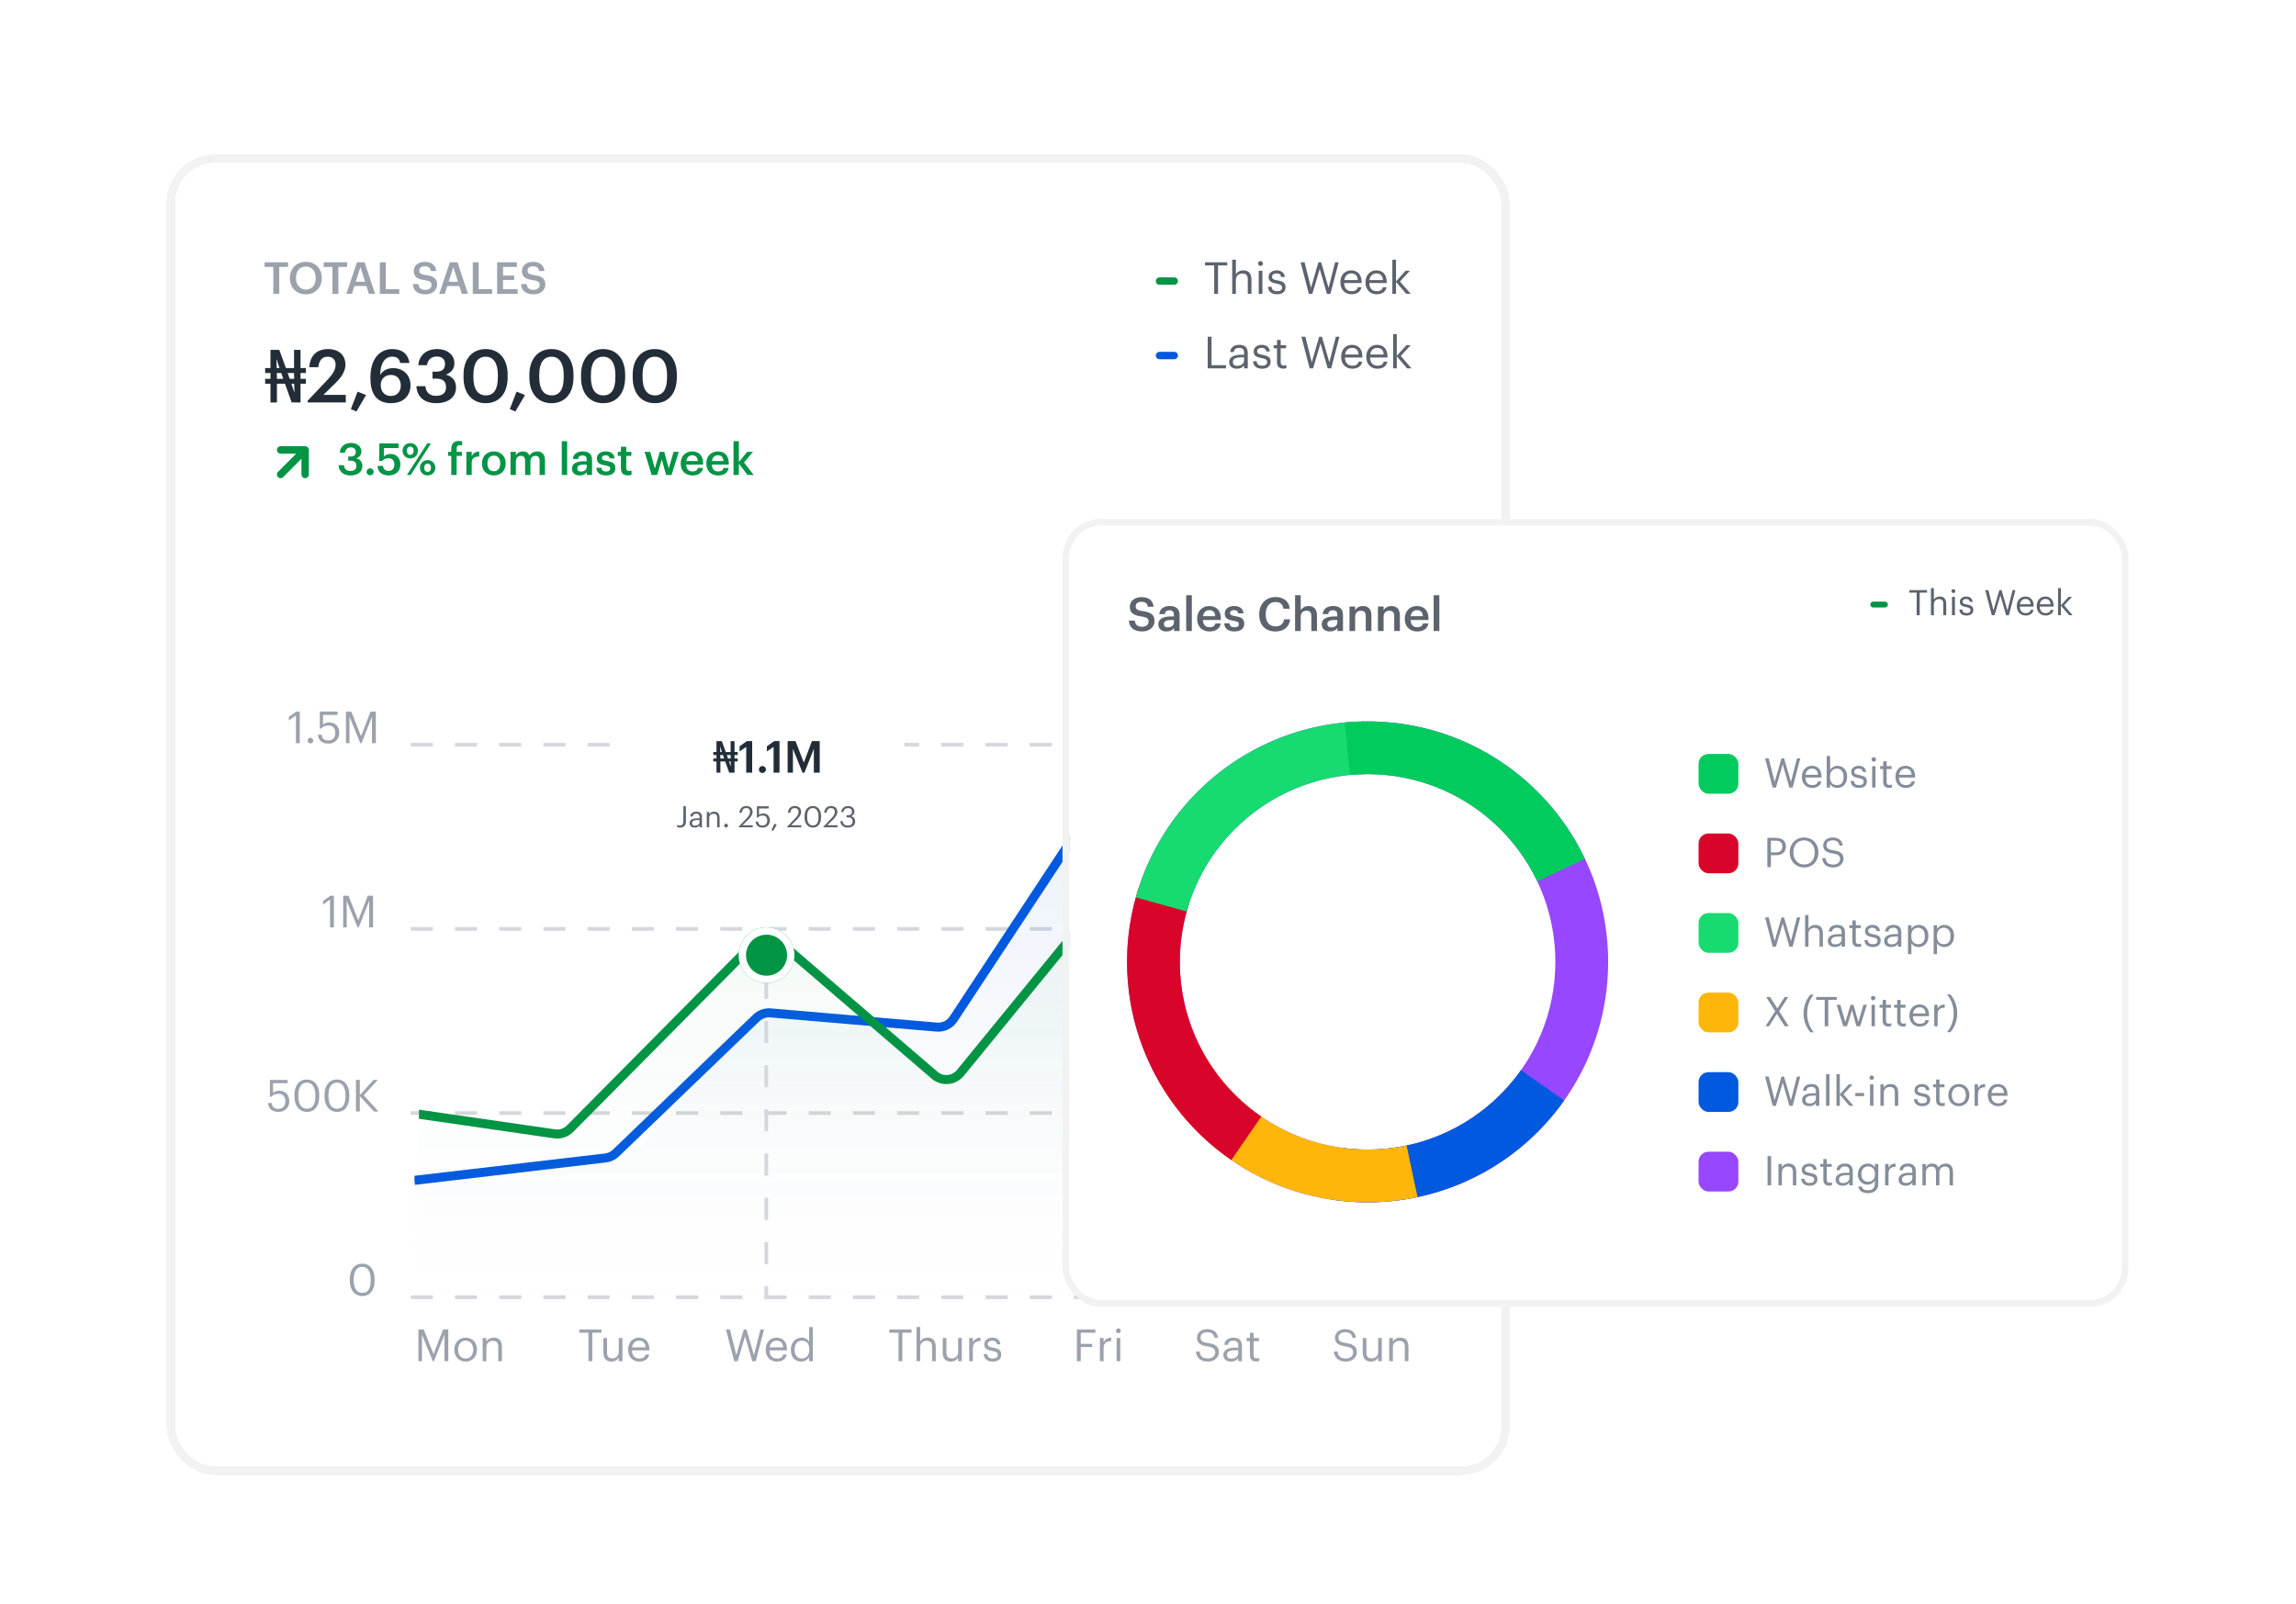 <svg width="538" height="376" viewBox="0 0 538 376" fill="none" xmlns="http://www.w3.org/2000/svg">
<rect x="0.5" y="0.5" width="537" height="375" rx="23.5" fill="white" fill-opacity="0.5"/>
<rect x="0.5" y="0.5" width="537" height="375" rx="23.5" stroke="white"/>
<g filter="url(#filter0_d_11987_56670)">
<rect x="41" y="35" width="310.775" height="305.595" rx="9.481" fill="white" shape-rendering="crispEdges"/>
<rect x="40.012" y="34.012" width="312.75" height="307.57" rx="10.469" stroke="#F2F2F2" stroke-width="1.975" shape-rendering="crispEdges"/>
<path d="M64.05 65.718V59.399H61.988V58.312H67.499V59.399H65.438V65.718H64.05ZM71.692 64.713C73.09 64.713 73.971 63.646 73.971 62.041V61.958C73.971 60.435 73.121 59.306 71.671 59.306C70.221 59.306 69.361 60.373 69.361 61.968V62.051C69.361 63.667 70.345 64.713 71.692 64.713ZM71.671 65.822C69.403 65.822 67.921 64.195 67.921 62.062V61.979C67.921 59.813 69.475 58.208 71.671 58.208C73.878 58.208 75.4 59.772 75.4 61.947V62.03C75.4 64.195 73.919 65.822 71.671 65.822ZM77.899 65.718V59.399H75.837V58.312H81.349V59.399H79.287V65.718H77.899ZM81.159 65.718L83.635 58.312H85.437L87.882 65.718H86.452L85.862 63.885H83.034L82.454 65.718H81.159ZM84.453 59.441L83.355 62.88H85.541L84.453 59.441ZM89.012 65.718V58.312H90.39V64.62H93.55V65.718H89.012ZM99.704 65.822C97.684 65.822 96.834 64.817 96.731 63.419H98.057C98.15 64.164 98.45 64.786 99.704 64.786C100.522 64.786 101.102 64.33 101.102 63.646C101.102 62.963 100.76 62.704 99.559 62.507C97.787 62.269 96.948 61.73 96.948 60.342C96.948 59.13 97.984 58.218 99.528 58.218C101.123 58.218 102.076 58.943 102.221 60.363H100.957C100.822 59.586 100.377 59.254 99.528 59.254C98.689 59.254 98.253 59.658 98.253 60.228C98.253 60.829 98.502 61.129 99.787 61.316C101.527 61.554 102.428 62.051 102.428 63.532C102.428 64.817 101.34 65.822 99.704 65.822ZM102.929 65.718L105.405 58.312H107.208L109.652 65.718H108.223L107.632 63.885H104.804L104.224 65.718H102.929ZM106.223 59.441L105.125 62.88H107.311L106.223 59.441ZM110.783 65.718V58.312H112.161V64.62H115.32V65.718H110.783ZM116.488 65.718V58.312H121.119V59.399H117.866V61.43H120.477V62.465H117.866V64.631H121.295V65.718H116.488ZM125.055 65.822C123.035 65.822 122.186 64.817 122.082 63.419H123.408C123.501 64.164 123.802 64.786 125.055 64.786C125.874 64.786 126.454 64.33 126.454 63.646C126.454 62.963 126.112 62.704 124.91 62.507C123.139 62.269 122.3 61.73 122.3 60.342C122.3 59.13 123.336 58.218 124.879 58.218C126.474 58.218 127.428 58.943 127.573 60.363H126.309C126.174 59.586 125.729 59.254 124.879 59.254C124.04 59.254 123.605 59.658 123.605 60.228C123.605 60.829 123.854 61.129 125.138 61.316C126.878 61.554 127.78 62.051 127.78 63.532C127.78 64.817 126.692 65.822 125.055 65.822Z" fill="#9BA2AC"/>
<path d="M63.374 91.171V86.786H62.13V85.629H63.374V84.265H62.13V83.109H63.374V78.844H65.445L66.999 83.109H68.898V78.844H70.418V83.109H71.661V84.265H70.418V85.629H71.661V86.786H70.418V91.171H68.346L66.775 86.786H64.893V91.171H63.374ZM64.893 85.629H66.378L65.894 84.265H64.859L64.893 85.629ZM68.916 88.668H68.985L68.933 86.786H68.277L68.916 88.668ZM64.841 83.109H65.497L64.841 81.106H64.772L64.841 83.109ZM67.88 85.629H68.933L68.898 84.265H67.396L67.88 85.629ZM72.097 91.171V90.757L76.759 85.836C77.933 84.593 78.641 83.506 78.641 82.332C78.641 81.175 77.985 80.45 76.793 80.45C75.567 80.45 74.791 81.157 74.583 82.901H72.477C72.632 80.208 74.255 78.654 76.862 78.654C79.418 78.654 80.937 80.122 80.937 82.297C80.937 83.903 79.987 85.301 78.52 86.717L75.775 89.393H81.023V91.171H72.097ZM83.514 93.295L82.219 92.725L83.79 88.633L85.775 89.428L83.514 93.295ZM91.632 91.344C88.04 91.344 86.797 88.823 86.797 85.56V85.267C86.797 80.985 88.956 78.654 91.908 78.654C94.152 78.654 95.637 79.759 95.931 81.917H93.79C93.565 80.985 93.082 80.432 91.891 80.432C90.233 80.432 89.145 81.9 89.076 84.714C89.646 83.765 90.665 83.126 92.132 83.126C94.498 83.126 96.19 84.749 96.19 87.149C96.19 89.652 94.429 91.344 91.632 91.344ZM91.597 89.652C92.978 89.652 93.911 88.668 93.911 87.2C93.911 85.716 93.013 84.714 91.597 84.714C90.199 84.714 89.215 85.698 89.215 87.062C89.215 88.703 90.199 89.652 91.597 89.652ZM102.226 91.344C99.291 91.344 97.685 89.721 97.582 87.356H99.671C99.792 88.651 100.517 89.618 102.174 89.618C103.78 89.618 104.522 88.841 104.522 87.615C104.522 86.268 103.797 85.595 102.295 85.595H101.345V83.954H102.226C103.642 83.954 104.281 83.298 104.281 82.142C104.281 81.14 103.642 80.398 102.364 80.398C101.052 80.398 100.206 81.192 100.068 82.435H98.031C98.151 80.294 99.757 78.654 102.399 78.654C104.971 78.654 106.473 80.139 106.473 81.969C106.473 83.368 105.662 84.213 104.47 84.662C105.903 84.99 106.853 86.009 106.853 87.649C106.853 89.928 105.057 91.344 102.226 91.344ZM113.846 89.514C115.746 89.514 116.661 88.064 116.661 85.267V84.662C116.661 82.038 115.659 80.45 113.812 80.45C111.947 80.45 110.928 81.934 110.928 84.68V85.301C110.928 88.098 111.999 89.514 113.846 89.514ZM113.795 91.344C110.652 91.344 108.615 89.031 108.615 85.319V84.697C108.615 80.95 110.687 78.654 113.795 78.654C116.92 78.654 118.957 80.933 118.957 84.645V85.267C118.957 88.979 117.023 91.344 113.795 91.344ZM120.759 93.295L119.464 92.725L121.035 88.633L123.021 89.428L120.759 93.295ZM129.274 89.514C131.173 89.514 132.088 88.064 132.088 85.267V84.662C132.088 82.038 131.087 80.45 129.239 80.45C127.375 80.45 126.356 81.934 126.356 84.68V85.301C126.356 88.098 127.426 89.514 129.274 89.514ZM129.222 91.344C126.08 91.344 124.042 89.031 124.042 85.319V84.697C124.042 80.95 126.114 78.654 129.222 78.654C132.347 78.654 134.384 80.933 134.384 84.645V85.267C134.384 88.979 132.451 91.344 129.222 91.344ZM141.38 89.514C143.279 89.514 144.194 88.064 144.194 85.267V84.662C144.194 82.038 143.193 80.45 141.345 80.45C139.481 80.45 138.462 81.934 138.462 84.68V85.301C138.462 88.098 139.532 89.514 141.38 89.514ZM141.328 91.344C138.186 91.344 136.148 89.031 136.148 85.319V84.697C136.148 80.95 138.22 78.654 141.328 78.654C144.453 78.654 146.49 80.933 146.49 84.645V85.267C146.49 88.979 144.556 91.344 141.328 91.344ZM153.486 89.514C155.385 89.514 156.3 88.064 156.3 85.267V84.662C156.3 82.038 155.298 80.45 153.451 80.45C151.586 80.45 150.568 81.934 150.568 84.68V85.301C150.568 88.098 151.638 89.514 153.486 89.514ZM153.434 91.344C150.292 91.344 148.254 89.031 148.254 85.319V84.697C148.254 80.95 150.326 78.654 153.434 78.654C156.559 78.654 158.596 80.933 158.596 84.645V85.267C158.596 88.979 156.662 91.344 153.434 91.344Z" fill="#222D37"/>
<path d="M65.747 108.049L71.502 102.293M71.502 102.293H65.747M71.502 102.293V108.049" stroke="#009444" stroke-width="1.727" stroke-linecap="round" stroke-linejoin="round"/>
<path d="M82.134 108.275C80.373 108.275 79.409 107.301 79.347 105.882H80.6C80.673 106.659 81.108 107.239 82.103 107.239C83.066 107.239 83.511 106.773 83.511 106.037C83.511 105.229 83.076 104.825 82.175 104.825H81.605V103.841H82.134C82.983 103.841 83.366 103.448 83.366 102.754C83.366 102.153 82.983 101.707 82.216 101.707C81.429 101.707 80.921 102.184 80.839 102.93H79.616C79.689 101.645 80.652 100.661 82.237 100.661C83.781 100.661 84.682 101.552 84.682 102.65C84.682 103.489 84.195 103.997 83.48 104.266C84.34 104.463 84.91 105.074 84.91 106.058C84.91 107.426 83.832 108.275 82.134 108.275ZM86.728 108.244C86.272 108.244 85.91 107.892 85.91 107.436C85.91 106.98 86.272 106.618 86.728 106.618C87.194 106.618 87.557 106.98 87.557 107.436C87.557 107.892 87.194 108.244 86.728 108.244ZM91.094 108.275C89.353 108.275 88.535 107.322 88.452 106.048H89.736C89.85 106.731 90.13 107.208 91.083 107.208C91.933 107.208 92.419 106.618 92.419 105.706C92.419 104.815 91.901 104.245 91.083 104.245C90.327 104.245 89.871 104.504 89.54 104.888H88.835L88.897 100.765H93.393V101.852H89.954L89.944 103.862C90.234 103.53 90.752 103.24 91.539 103.24C92.875 103.24 93.818 104.173 93.818 105.727C93.818 107.291 92.689 108.275 91.094 108.275ZM96.141 103.448C96.628 103.448 96.928 103.095 96.928 102.484C96.928 101.883 96.628 101.521 96.141 101.521C95.654 101.521 95.343 101.863 95.343 102.484C95.343 103.116 95.654 103.448 96.141 103.448ZM96.131 104.287C95.115 104.287 94.328 103.52 94.328 102.495C94.328 101.459 95.146 100.692 96.141 100.692C97.135 100.692 97.933 101.438 97.933 102.474C97.933 103.52 97.146 104.287 96.131 104.287ZM95.343 108.171L100.119 100.765H100.989L96.224 108.171H95.343ZM100.202 107.436C100.689 107.436 100.989 107.084 100.989 106.472C100.989 105.872 100.689 105.509 100.202 105.509C99.715 105.509 99.404 105.851 99.404 106.472C99.404 107.104 99.715 107.436 100.202 107.436ZM100.191 108.275C99.176 108.275 98.399 107.508 98.399 106.483C98.399 105.447 99.207 104.68 100.202 104.68C101.196 104.68 102.004 105.426 102.004 106.462C102.004 107.508 101.207 108.275 100.191 108.275ZM105.744 108.171V103.696H105.009V102.754H105.744V102.028C105.744 100.837 106.407 100.195 107.568 100.195C107.868 100.195 108.055 100.226 108.282 100.298V101.272C108.137 101.22 107.941 101.179 107.713 101.179C107.205 101.179 106.998 101.51 106.998 101.977V102.754H108.231V103.696H106.998V108.171H105.744ZM109.28 108.171V102.754H110.534V103.769C110.875 103.085 111.383 102.681 112.295 102.671V103.841C111.197 103.852 110.534 104.204 110.534 105.354V108.171H109.28ZM115.72 107.301C116.653 107.301 117.212 106.607 117.212 105.499V105.426C117.212 104.307 116.653 103.624 115.72 103.624C114.788 103.624 114.218 104.297 114.218 105.416V105.499C114.218 106.607 114.767 107.301 115.72 107.301ZM115.71 108.275C114.115 108.275 112.934 107.167 112.934 105.519V105.437C112.934 103.758 114.125 102.64 115.72 102.64C117.305 102.64 118.497 103.748 118.497 105.405V105.488C118.497 107.177 117.305 108.275 115.71 108.275ZM119.629 108.171V102.754H120.883V103.582C121.142 103.075 121.732 102.64 122.53 102.64C123.234 102.64 123.794 102.94 124.063 103.613C124.477 102.94 125.223 102.64 125.896 102.64C126.891 102.64 127.699 103.251 127.699 104.743V108.171H126.445V104.825C126.445 104.028 126.104 103.686 125.482 103.686C124.861 103.686 124.291 104.1 124.291 104.929V108.171H123.037V104.825C123.037 104.028 122.685 103.686 122.074 103.686C121.452 103.686 120.883 104.1 120.883 104.929V108.171H119.629ZM131.638 108.171V100.247H132.891V108.171H131.638ZM135.838 108.275C134.844 108.275 134.026 107.798 134.026 106.669C134.026 105.405 135.248 104.95 136.802 104.95H137.475V104.67C137.475 103.945 137.227 103.582 136.491 103.582C135.838 103.582 135.517 103.893 135.455 104.432H134.243C134.347 103.168 135.352 102.64 136.564 102.64C137.776 102.64 138.729 103.137 138.729 104.618V108.171H137.496V107.508C137.144 107.975 136.667 108.275 135.838 108.275ZM136.139 107.374C136.905 107.374 137.475 106.97 137.475 106.276V105.737H136.833C135.88 105.737 135.269 105.955 135.269 106.618C135.269 107.073 135.517 107.374 136.139 107.374ZM142.02 108.275C140.621 108.275 139.803 107.633 139.751 106.483H140.932C140.994 107.032 141.274 107.353 142.009 107.353C142.683 107.353 142.983 107.115 142.983 106.659C142.983 106.214 142.62 106.048 141.823 105.913C140.393 105.685 139.865 105.281 139.865 104.266C139.865 103.178 140.88 102.64 141.895 102.64C143.004 102.64 143.884 103.054 144.019 104.276H142.859C142.755 103.779 142.475 103.551 141.895 103.551C141.357 103.551 141.036 103.81 141.036 104.193C141.036 104.587 141.295 104.743 142.154 104.888C143.429 105.084 144.185 105.395 144.185 106.545C144.185 107.643 143.408 108.275 142.02 108.275ZM147.128 108.265C146.051 108.265 145.491 107.685 145.491 106.659V103.696H144.766V102.754H145.491V101.562H146.745V102.754H147.936V103.696H146.745V106.545C146.745 107.022 146.973 107.239 147.366 107.239C147.615 107.239 147.802 107.208 147.978 107.135V108.13C147.781 108.202 147.511 108.265 147.128 108.265ZM152.695 108.171L151.038 102.754H152.374L153.452 106.669L154.601 102.754H155.648L156.704 106.669L157.834 102.754H159.056L157.357 108.171H156.083L155.078 104.525L153.98 108.171H152.695ZM162.245 108.275C160.649 108.275 159.499 107.229 159.499 105.519V105.437C159.499 103.758 160.649 102.64 162.193 102.64C163.539 102.64 164.751 103.437 164.751 105.374V105.737H160.784C160.825 106.763 161.343 107.343 162.276 107.343C163.032 107.343 163.425 107.042 163.519 106.514H164.731C164.555 107.653 163.633 108.275 162.245 108.275ZM160.805 104.898H163.508C163.446 103.966 162.97 103.551 162.193 103.551C161.437 103.551 160.929 104.059 160.805 104.898ZM168.254 108.275C166.658 108.275 165.508 107.229 165.508 105.519V105.437C165.508 103.758 166.658 102.64 168.202 102.64C169.549 102.64 170.761 103.437 170.761 105.374V105.737H166.793C166.834 106.763 167.352 107.343 168.285 107.343C169.041 107.343 169.435 107.042 169.528 106.514H170.74C170.564 107.653 169.642 108.275 168.254 108.275ZM166.814 104.898H169.517C169.455 103.966 168.979 103.551 168.202 103.551C167.446 103.551 166.938 104.059 166.814 104.898ZM171.88 108.171V100.247H173.134V105.136L175.071 102.754H176.438L174.335 105.24L176.614 108.171H175.164L173.134 105.509V108.171H171.88Z" fill="#009444"/>
<path d="M271.697 62.718H275.15" stroke="#009444" stroke-width="1.727" stroke-linecap="round" stroke-linejoin="round"/>
<path d="M284.512 65.718V59.047H282.357V58.312H287.568V59.047H285.413V65.718H284.512ZM288.734 65.718V57.711H289.593V61.16C289.842 60.653 290.443 60.207 291.334 60.207C292.453 60.207 293.24 60.818 293.24 62.393V65.718H292.38V62.331C292.38 61.378 291.976 60.953 291.106 60.953C290.308 60.953 289.593 61.461 289.593 62.434V65.718H288.734ZM294.946 65.718V60.3H295.805V65.718H294.946ZM295.36 59.171C295.049 59.171 294.79 58.912 294.79 58.602C294.79 58.291 295.049 58.032 295.36 58.032C295.671 58.032 295.93 58.291 295.93 58.602C295.93 58.912 295.671 59.171 295.36 59.171ZM299.243 65.811C297.948 65.811 297.172 65.159 297.12 64.05H297.959C298.021 64.693 298.363 65.097 299.233 65.097C300.051 65.097 300.414 64.817 300.414 64.237C300.414 63.667 299.989 63.481 299.15 63.325C297.741 63.066 297.265 62.673 297.265 61.73C297.265 60.725 298.249 60.207 299.098 60.207C300.072 60.207 300.911 60.601 301.056 61.771H300.227C300.103 61.181 299.772 60.922 299.088 60.922C298.466 60.922 298.062 61.233 298.062 61.699C298.062 62.186 298.332 62.383 299.326 62.559C300.445 62.766 301.232 63.014 301.232 64.164C301.232 65.148 300.559 65.811 299.243 65.811ZM306.693 65.718L304.766 58.312H305.688L307.19 64.289L308.93 58.312H309.573L311.313 64.309L312.836 58.312H313.675L311.748 65.718H310.919L309.241 59.865L307.511 65.718H306.693ZM316.697 65.811C315.163 65.811 314.076 64.734 314.076 63.066V62.983C314.076 61.347 315.122 60.207 316.614 60.207C317.867 60.207 319.048 60.963 319.048 62.901V63.18H314.967C315.008 64.413 315.599 65.097 316.707 65.097C317.546 65.097 318.033 64.786 318.147 64.154H319.007C318.82 65.242 317.919 65.811 316.697 65.811ZM314.998 62.486H318.168C318.085 61.367 317.505 60.922 316.614 60.922C315.733 60.922 315.143 61.523 314.998 62.486ZM322.584 65.811C321.051 65.811 319.963 64.734 319.963 63.066V62.983C319.963 61.347 321.01 60.207 322.501 60.207C323.755 60.207 324.936 60.963 324.936 62.901V63.18H320.854C320.896 64.413 321.486 65.097 322.595 65.097C323.434 65.097 323.921 64.786 324.035 64.154H324.894C324.708 65.242 323.807 65.811 322.584 65.811ZM320.885 62.486H324.055C323.972 61.367 323.392 60.922 322.501 60.922C321.621 60.922 321.03 61.523 320.885 62.486ZM326.255 65.718V57.711H327.115V62.797L329.363 60.3H330.368L328.047 62.818L330.565 65.718H329.518L327.115 62.911V65.718H326.255Z" fill="#5C636D"/>
<path d="M271.697 80.171H275.15" stroke="#0059DE" stroke-width="1.727" stroke-linecap="round" stroke-linejoin="round"/>
<path d="M282.989 83.171V75.765H283.89V82.436H287.278V83.171H282.989ZM289.828 83.265C288.823 83.265 288.025 82.778 288.025 81.669C288.025 80.416 289.351 79.991 290.739 79.991H291.516V79.597C291.516 78.738 291.185 78.375 290.356 78.375C289.61 78.375 289.196 78.686 289.113 79.349H288.253C288.367 78.116 289.351 77.66 290.397 77.66C291.433 77.66 292.376 78.085 292.376 79.597V83.171H291.516V82.488C291.112 82.995 290.625 83.265 289.828 83.265ZM289.91 82.581C290.822 82.581 291.516 82.115 291.516 81.276V80.602H290.77C289.683 80.602 288.885 80.872 288.885 81.669C288.885 82.229 289.154 82.581 289.91 82.581ZM295.743 83.265C294.448 83.265 293.671 82.612 293.619 81.504H294.459C294.521 82.146 294.863 82.55 295.733 82.55C296.551 82.55 296.914 82.27 296.914 81.69C296.914 81.12 296.489 80.934 295.65 80.778C294.241 80.519 293.765 80.126 293.765 79.183C293.765 78.178 294.749 77.66 295.598 77.66C296.572 77.66 297.411 78.054 297.556 79.225H296.727C296.603 78.634 296.271 78.375 295.588 78.375C294.966 78.375 294.562 78.686 294.562 79.152C294.562 79.639 294.831 79.836 295.826 80.012C296.945 80.219 297.732 80.468 297.732 81.618C297.732 82.602 297.059 83.265 295.743 83.265ZM300.689 83.244C299.705 83.244 299.229 82.664 299.229 81.814V78.479H298.452V77.754H299.229V76.521H300.088V77.754H301.352V78.479H300.088V81.731C300.088 82.26 300.327 82.519 300.762 82.519C301.031 82.519 301.238 82.477 301.425 82.405V83.13C301.249 83.192 301.041 83.244 300.689 83.244ZM306.875 83.171L304.948 75.765H305.87L307.372 81.742L309.112 75.765H309.755L311.495 81.763L313.018 75.765H313.857L311.93 83.171H311.101L309.423 77.319L307.693 83.171H306.875ZM316.879 83.265C315.346 83.265 314.258 82.187 314.258 80.519V80.437C314.258 78.8 315.304 77.66 316.796 77.66C318.049 77.66 319.23 78.416 319.23 80.354V80.633H315.149C315.19 81.866 315.781 82.55 316.889 82.55C317.728 82.55 318.215 82.239 318.329 81.607H319.189C319.002 82.695 318.101 83.265 316.879 83.265ZM315.18 79.939H318.35C318.267 78.82 317.687 78.375 316.796 78.375C315.915 78.375 315.325 78.976 315.18 79.939ZM322.766 83.265C321.233 83.265 320.146 82.187 320.146 80.519V80.437C320.146 78.8 321.192 77.66 322.684 77.66C323.937 77.66 325.118 78.416 325.118 80.354V80.633H321.036C321.078 81.866 321.668 82.55 322.777 82.55C323.616 82.55 324.103 82.239 324.217 81.607H325.077C324.89 82.695 323.989 83.265 322.766 83.265ZM321.068 79.939H324.237C324.155 78.82 323.574 78.375 322.684 78.375C321.803 78.375 321.213 78.976 321.068 79.939ZM326.437 83.171V75.164H327.297V80.25L329.545 77.754H330.55L328.229 80.271L330.747 83.171H329.7L327.297 80.364V83.171H326.437Z" fill="#5C636D"/>
<path d="M96.249 171.396H330.193" stroke="#D4D7DB" stroke-width="0.863" stroke-dasharray="5.18 5.18"/>
<rect width="27.624" height="17.453" transform="translate(61.719 159.31)" fill="white"/>
<path d="M69.342 171.037V164.521L67.685 165.712V164.873L69.404 163.63H70.243V171.037H69.342ZM72.739 171.088C72.376 171.088 72.076 170.798 72.076 170.425C72.076 170.053 72.376 169.762 72.739 169.762C73.101 169.762 73.402 170.053 73.402 170.425C73.402 170.798 73.101 171.088 72.739 171.088ZM76.961 171.13C75.365 171.13 74.599 170.249 74.495 169.037H75.355C75.5 169.845 75.821 170.405 76.951 170.405C77.955 170.405 78.577 169.731 78.577 168.613C78.577 167.566 77.966 166.883 77.023 166.883C76.163 166.883 75.666 167.152 75.272 167.597H74.941V163.63H79.105V164.407H75.687V166.665C75.987 166.385 76.495 166.157 77.199 166.157C78.525 166.157 79.499 167.1 79.499 168.613C79.499 170.177 78.37 171.13 76.961 171.13ZM81.062 171.037V163.63H82.316L84.605 169.4L86.822 163.63H88.065V171.037H87.164V164.8L84.709 171.037H84.429L81.891 164.8V171.037H81.062Z" fill="#9BA2AC"/>
<path d="M96.249 214.559H330.193" stroke="#D4D7DB" stroke-width="0.863" stroke-dasharray="5.18 5.18"/>
<rect width="27.624" height="17.453" transform="translate(61.719 202.473)" fill="white"/>
<path d="M77.342 214.2V207.684L75.685 208.875V208.036L77.404 206.793H78.243V214.2H77.342ZM80.413 214.2V206.793H81.666L83.956 212.563L86.172 206.793H87.415V214.2H86.514V207.963L84.059 214.2H83.779L81.241 207.963V214.2H80.413Z" fill="#9BA2AC"/>
<path d="M96.249 257.722H330.193" stroke="#D4D7DB" stroke-width="0.863" stroke-dasharray="5.18 5.18"/>
<rect width="27.624" height="17.453" transform="translate(61.719 245.636)" fill="white"/>
<path d="M65.254 257.456C63.658 257.456 62.892 256.575 62.788 255.363H63.648C63.793 256.171 64.114 256.731 65.243 256.731C66.248 256.731 66.87 256.058 66.87 254.939C66.87 253.892 66.258 253.209 65.316 253.209C64.456 253.209 63.959 253.478 63.565 253.924H63.234V249.956H67.398V250.733H63.98V252.991C64.28 252.712 64.787 252.484 65.492 252.484C66.818 252.484 67.792 253.426 67.792 254.939C67.792 256.503 66.662 257.456 65.254 257.456ZM71.936 256.71C73.231 256.71 73.894 255.716 73.894 253.841V253.426C73.894 251.707 73.168 250.588 71.915 250.588C70.662 250.588 69.916 251.624 69.916 253.447V253.861C69.916 255.736 70.703 256.71 71.936 256.71ZM71.936 257.456C70.164 257.456 68.994 256.026 68.994 253.872V253.457C68.994 251.272 70.102 249.863 71.915 249.863C73.738 249.863 74.805 251.323 74.805 253.437V253.851C74.805 256.006 73.759 257.456 71.936 257.456ZM78.987 256.71C80.282 256.71 80.945 255.716 80.945 253.841V253.426C80.945 251.707 80.219 250.588 78.966 250.588C77.713 250.588 76.967 251.624 76.967 253.447V253.861C76.967 255.736 77.754 256.71 78.987 256.71ZM78.987 257.456C77.215 257.456 76.045 256.026 76.045 253.872V253.457C76.045 251.272 77.153 249.863 78.966 249.863C80.789 249.863 81.856 251.323 81.856 253.437V253.851C81.856 256.006 80.81 257.456 78.987 257.456ZM83.407 257.363V249.956H84.308V253.52L87.53 249.946H88.534L85.24 253.551L88.7 257.363H87.612L84.308 253.747V257.363H83.407Z" fill="#9BA2AC"/>
<path d="M96.249 300.885H330.193" stroke="#D4D7DB" stroke-width="0.863" stroke-dasharray="5.18 5.18"/>
<rect width="27.624" height="17.453" transform="translate(61.719 288.799)" fill="white"/>
<path d="M84.906 299.873C86.201 299.873 86.864 298.879 86.864 297.004V296.589C86.864 294.87 86.139 293.751 84.886 293.751C83.632 293.751 82.886 294.787 82.886 296.61V297.024C82.886 298.899 83.674 299.873 84.906 299.873ZM84.906 300.619C83.135 300.619 81.964 299.19 81.964 297.035V296.62C81.964 294.435 83.073 293.026 84.886 293.026C86.709 293.026 87.776 294.486 87.776 296.6V297.014C87.776 299.169 86.73 300.619 84.906 300.619Z" fill="#9BA2AC"/>
<path d="M98.045 315.877V308.47H99.298L101.587 314.24L103.804 308.47H105.047V315.877H104.146V309.641L101.691 315.877H101.411L98.873 309.641V315.877H98.045ZM109.113 315.255C110.201 315.255 110.884 314.437 110.884 313.215V313.142C110.884 311.889 110.19 311.081 109.113 311.081C108.025 311.081 107.341 311.889 107.341 313.132V313.215C107.341 314.447 108.015 315.255 109.113 315.255ZM109.102 315.97C107.559 315.97 106.451 314.8 106.451 313.215V313.132C106.451 311.505 107.58 310.366 109.113 310.366C110.646 310.366 111.775 311.495 111.775 313.121V313.204C111.775 314.841 110.646 315.97 109.102 315.97ZM113.106 315.877V310.459H113.966V311.319C114.215 310.811 114.816 310.366 115.707 310.366C116.825 310.366 117.613 310.977 117.613 312.552V315.877H116.753V312.49C116.753 311.536 116.349 311.112 115.479 311.112C114.681 311.112 113.966 311.619 113.966 312.593V315.877H113.106Z" fill="#9BA2AC"/>
<path d="M137.892 315.877V309.206H135.737V308.47H140.948V309.206H138.793V315.877H137.892ZM143.269 315.97C142.192 315.97 141.384 315.38 141.384 313.888V310.459H142.244V313.847C142.244 314.8 142.648 315.224 143.497 315.224C144.264 315.224 144.989 314.717 144.989 313.743V310.459H145.849V315.877H144.989V315.017C144.74 315.525 144.139 315.97 143.269 315.97ZM149.803 315.97C148.27 315.97 147.182 314.893 147.182 313.225V313.142C147.182 311.505 148.229 310.366 149.72 310.366C150.974 310.366 152.155 311.122 152.155 313.059V313.339H148.073C148.115 314.572 148.705 315.255 149.814 315.255C150.653 315.255 151.14 314.945 151.254 314.313H152.113C151.927 315.4 151.026 315.97 149.803 315.97ZM148.104 312.645H151.274C151.191 311.526 150.611 311.081 149.72 311.081C148.84 311.081 148.249 311.681 148.104 312.645Z" fill="#9BA2AC"/>
<path d="M172.04 315.877L170.113 308.47H171.035L172.537 314.447L174.277 308.47H174.92L176.66 314.468L178.183 308.47H179.022L177.095 315.877H176.266L174.588 310.024L172.858 315.877H172.04ZM182.044 315.97C180.51 315.97 179.423 314.893 179.423 313.225V313.142C179.423 311.505 180.469 310.366 181.961 310.366C183.214 310.366 184.395 311.122 184.395 313.059V313.339H180.314C180.355 314.572 180.945 315.255 182.054 315.255C182.893 315.255 183.38 314.945 183.494 314.313H184.354C184.167 315.4 183.266 315.97 182.044 315.97ZM180.345 312.645H183.515C183.432 311.526 182.852 311.081 181.961 311.081C181.08 311.081 180.49 311.681 180.345 312.645ZM187.755 315.97C186.336 315.97 185.31 314.965 185.31 313.277V313.194C185.31 311.536 186.346 310.366 187.838 310.366C188.739 310.366 189.299 310.801 189.609 311.329V307.869H190.469V315.877H189.609V314.945C189.299 315.473 188.542 315.97 187.755 315.97ZM187.848 315.255C188.853 315.255 189.641 314.592 189.641 313.204V313.121C189.641 311.733 188.978 311.081 187.921 311.081C186.844 311.081 186.201 311.837 186.201 313.152V313.235C186.201 314.603 186.937 315.255 187.848 315.255Z" fill="#9BA2AC"/>
<path d="M210.539 315.877V309.206H208.384V308.47H213.595V309.206H211.44V315.877H210.539ZM214.761 315.877V307.869H215.621V311.319C215.869 310.811 216.47 310.366 217.361 310.366C218.48 310.366 219.267 310.977 219.267 312.552V315.877H218.407V312.49C218.407 311.536 218.003 311.112 217.133 311.112C216.336 311.112 215.621 311.619 215.621 312.593V315.877H214.761ZM222.786 315.97C221.708 315.97 220.9 315.38 220.9 313.888V310.459H221.76V313.847C221.76 314.8 222.164 315.224 223.014 315.224C223.78 315.224 224.505 314.717 224.505 313.743V310.459H225.365V315.877H224.505V315.017C224.257 315.525 223.656 315.97 222.786 315.97ZM227.103 315.877V310.459H227.963V311.433C228.305 310.822 228.771 310.397 229.744 310.366V311.174C228.657 311.226 227.963 311.568 227.963 312.904V315.877H227.103ZM232.625 315.97C231.33 315.97 230.553 315.318 230.502 314.209H231.341C231.403 314.851 231.745 315.255 232.615 315.255C233.433 315.255 233.796 314.976 233.796 314.396C233.796 313.826 233.371 313.639 232.532 313.484C231.123 313.225 230.647 312.831 230.647 311.889C230.647 310.884 231.631 310.366 232.48 310.366C233.454 310.366 234.293 310.76 234.438 311.93H233.609C233.485 311.34 233.154 311.081 232.47 311.081C231.848 311.081 231.444 311.391 231.444 311.858C231.444 312.344 231.714 312.541 232.708 312.717C233.827 312.925 234.614 313.173 234.614 314.323C234.614 315.307 233.941 315.97 232.625 315.97Z" fill="#9BA2AC"/>
<path d="M252.341 315.877V308.47H256.671V309.206H253.242V311.827H255.914V312.562H253.242V315.877H252.341ZM257.731 315.877V310.459H258.591V311.433C258.933 310.822 259.399 310.397 260.373 310.366V311.174C259.285 311.226 258.591 311.568 258.591 312.904V315.877H257.731ZM261.647 315.877V310.459H262.506V315.877H261.647ZM262.061 309.33C261.75 309.33 261.491 309.071 261.491 308.76C261.491 308.449 261.75 308.19 262.061 308.19C262.372 308.19 262.631 308.449 262.631 308.76C262.631 309.071 262.372 309.33 262.061 309.33Z" fill="#9BA2AC"/>
<path d="M283.058 315.97C281.079 315.97 280.364 314.882 280.23 313.619H281.1C281.214 314.499 281.566 315.245 283.058 315.245C284.011 315.245 284.746 314.686 284.746 313.847C284.746 313.007 284.363 312.655 282.954 312.427C281.4 312.189 280.478 311.702 280.478 310.387C280.478 309.247 281.462 308.377 282.861 308.377C284.342 308.377 285.264 309.102 285.409 310.418H284.601C284.425 309.485 283.886 309.102 282.861 309.102C281.846 309.102 281.317 309.61 281.317 310.304C281.317 311.029 281.587 311.402 283.099 311.63C284.746 311.889 285.616 312.386 285.616 313.784C285.616 315.028 284.529 315.97 283.058 315.97ZM288.454 315.97C287.45 315.97 286.652 315.483 286.652 314.375C286.652 313.121 287.978 312.697 289.366 312.697H290.143V312.303C290.143 311.443 289.811 311.081 288.983 311.081C288.237 311.081 287.822 311.391 287.74 312.054H286.88C286.994 310.822 287.978 310.366 289.024 310.366C290.06 310.366 291.003 310.791 291.003 312.303V315.877H290.143V315.193C289.739 315.701 289.252 315.97 288.454 315.97ZM288.537 315.286C289.449 315.286 290.143 314.82 290.143 313.981V313.308H289.397C288.309 313.308 287.512 313.577 287.512 314.375C287.512 314.934 287.781 315.286 288.537 315.286ZM294.339 315.949C293.355 315.949 292.878 315.369 292.878 314.52V311.184H292.101V310.459H292.878V309.226H293.738V310.459H295.002V311.184H293.738V314.437C293.738 314.965 293.976 315.224 294.411 315.224C294.681 315.224 294.888 315.183 295.074 315.11V315.836C294.898 315.898 294.691 315.949 294.339 315.949Z" fill="#9BA2AC"/>
<path d="M315.382 315.97C313.403 315.97 312.689 314.882 312.554 313.619H313.424C313.538 314.499 313.89 315.245 315.382 315.245C316.335 315.245 317.07 314.686 317.07 313.847C317.07 313.007 316.687 312.655 315.278 312.427C313.724 312.189 312.802 311.702 312.802 310.387C312.802 309.247 313.787 308.377 315.185 308.377C316.666 308.377 317.588 309.102 317.733 310.418H316.925C316.749 309.485 316.211 309.102 315.185 309.102C314.17 309.102 313.642 309.61 313.642 310.304C313.642 311.029 313.911 311.402 315.423 311.63C317.07 311.889 317.941 312.386 317.941 313.784C317.941 315.028 316.853 315.97 315.382 315.97ZM321.205 315.97C320.127 315.97 319.319 315.38 319.319 313.888V310.459H320.179V313.847C320.179 314.8 320.583 315.224 321.432 315.224C322.199 315.224 322.924 314.717 322.924 313.743V310.459H323.784V315.877H322.924V315.017C322.676 315.525 322.075 315.97 321.205 315.97ZM325.522 315.877V310.459H326.381V311.319C326.63 310.811 327.231 310.366 328.122 310.366C329.241 310.366 330.028 310.977 330.028 312.552V315.877H329.168V312.49C329.168 311.536 328.764 311.112 327.894 311.112C327.096 311.112 326.381 311.619 326.381 312.593V315.877H325.522Z" fill="#9BA2AC"/>
<g clip-path="url(#clip0_11987_56670)">
<path d="M147.975 266.58L100.776 272.996C98.677 273.281 97.112 275.073 97.112 277.191V297.425C97.112 299.763 99.008 301.659 101.347 301.659H327.352C329.69 301.659 331.586 299.763 331.586 297.425V156.279L285.893 182.71C285.503 182.935 285.079 183.097 284.637 183.19L255.49 189.268C254.395 189.496 253.435 190.148 252.82 191.082L223.41 235.687C222.556 236.983 221.061 237.707 219.515 237.575L180.718 234.263C179.398 234.15 178.101 234.662 177.214 235.647L150.55 265.219C149.879 265.963 148.967 266.445 147.975 266.58Z" fill="url(#paint0_linear_11987_56670)"/>
<path d="M97.112 273.494L141.881 268.248C142.799 268.14 143.658 267.735 144.324 267.093L177.239 235.416C178.118 234.57 179.32 234.144 180.535 234.248L219.515 237.575C221.061 237.707 222.556 236.983 223.41 235.687L252.805 191.104C253.429 190.157 254.407 189.501 255.52 189.281L284.175 183.62C284.637 183.529 285.079 183.361 285.486 183.125L331.586 156.279" stroke="#0059DE" stroke-width="2.117"/>
<g clip-path="url(#clip1_11987_56670)">
<path d="M98.171 263.075V273.493V297.424C98.171 299.763 100.067 301.659 102.405 301.659H328.363C330.72 301.659 332.623 299.734 332.597 297.378L331.056 157.152L287.241 196.714C286.817 197.097 286.32 197.39 285.78 197.575L260.106 206.401C259.366 206.655 258.711 207.11 258.213 207.714L225.384 247.578C223.907 249.371 221.261 249.64 219.454 248.18L182.934 218.669C181.256 217.312 178.825 217.435 177.293 218.954L134.016 261.837C133.066 262.779 131.727 263.216 130.404 263.017L103.037 258.888C100.476 258.502 98.171 260.485 98.171 263.075Z" fill="url(#paint1_linear_11987_56670)"/>
<path d="M96.249 257.723L129.963 262.597C131.291 262.789 132.632 262.34 133.576 261.387L176.779 217.791C178.343 216.214 180.86 216.112 182.545 217.559L218.994 248.854C220.799 250.403 223.525 250.163 225.031 248.321L258.226 207.706C258.715 207.107 259.359 206.654 260.088 206.395L284.973 197.565C285.477 197.386 285.942 197.114 286.344 196.762L332.644 156.279" stroke="#009444" stroke-width="2.117"/>
<line x1="179.554" y1="215.422" x2="179.554" y2="301.749" stroke="#D4D7DB" stroke-width="0.863" stroke-dasharray="5.18 5.18"/>
<g filter="url(#filter1_d_11987_56670)">
<circle cx="179.614" cy="214.188" r="6.535" fill="#009444"/>
<circle cx="179.614" cy="214.188" r="5.672" stroke="white" stroke-width="1.727"/>
</g>
</g>
</g>
<g filter="url(#filter2_d_11987_56670)">
<path fill-rule="evenodd" clip-rule="evenodd" d="M151.498 163.626C149.591 163.626 148.045 165.172 148.045 167.08V195.83C148.045 197.737 149.591 199.283 151.498 199.283H175.58L179.348 203.248C180.029 203.964 181.171 203.964 181.851 203.248L185.619 199.283H208.473C210.38 199.283 211.926 197.737 211.926 195.83V167.08C211.926 165.172 210.38 163.626 208.473 163.626H151.498Z" fill="white"/>
</g>
<path d="M167.887 177.943V175.312H167.141V174.618H167.887V173.799H167.141V173.105H167.887V170.546H169.13L170.062 173.105H171.201V170.546H172.113V173.105H172.859V173.799H172.113V174.618H172.859V175.312H172.113V177.943H170.87L169.927 175.312H168.798V177.943H167.887ZM168.798 174.618H169.689L169.399 173.799H168.777L168.798 174.618ZM171.212 176.441H171.253L171.222 175.312H170.829L171.212 176.441ZM168.767 173.105H169.161L168.767 171.903H168.726L168.767 173.105ZM170.59 174.618H171.222L171.201 173.799H170.3L170.59 174.618ZM174.861 177.943V171.903L173.297 172.97V171.758L175.016 170.536H176.249V177.943H174.861ZM178.645 178.015C178.189 178.015 177.827 177.663 177.827 177.207C177.827 176.752 178.189 176.389 178.645 176.389C179.111 176.389 179.474 176.752 179.474 177.207C179.474 177.663 179.111 178.015 178.645 178.015ZM181.265 177.943V171.903L179.7 172.97V171.758L181.42 170.536H182.653V177.943H181.265ZM184.558 177.943V170.536H186.402L188.35 175.591L190.256 170.536H192.079V177.943H190.701V172.349L188.495 177.943H188.049L185.801 172.349V177.943H184.558Z" fill="#222D37"/>
<path d="M159.357 190.817C158.984 190.817 158.798 190.755 158.667 190.686V190.189C158.846 190.265 159.026 190.327 159.323 190.327C159.813 190.327 160.124 190.05 160.124 189.387V185.817H160.725V189.415C160.725 190.403 160.11 190.817 159.357 190.817ZM162.789 190.817C162.119 190.817 161.587 190.492 161.587 189.753C161.587 188.918 162.471 188.635 163.397 188.635H163.915V188.372C163.915 187.799 163.694 187.557 163.141 187.557C162.644 187.557 162.368 187.765 162.313 188.207H161.739C161.815 187.385 162.471 187.081 163.169 187.081C163.86 187.081 164.488 187.364 164.488 188.372V190.755H163.915V190.299C163.645 190.637 163.321 190.817 162.789 190.817ZM162.844 190.361C163.452 190.361 163.915 190.05 163.915 189.491V189.042H163.418C162.692 189.042 162.161 189.222 162.161 189.753C162.161 190.126 162.34 190.361 162.844 190.361ZM165.614 190.755V187.143H166.187V187.716C166.353 187.378 166.754 187.081 167.347 187.081C168.093 187.081 168.618 187.488 168.618 188.538V190.755H168.045V188.497C168.045 187.861 167.776 187.578 167.195 187.578C166.664 187.578 166.187 187.916 166.187 188.566V190.755H165.614ZM170.135 190.789C169.893 190.789 169.693 190.596 169.693 190.347C169.693 190.099 169.893 189.905 170.135 189.905C170.377 189.905 170.577 190.099 170.577 190.347C170.577 190.596 170.377 190.789 170.135 190.789ZM173.069 190.755V190.617L175.031 188.552C175.48 188.075 175.742 187.626 175.742 187.122C175.742 186.57 175.417 186.238 174.858 186.238C174.285 186.238 173.912 186.563 173.815 187.336H173.256C173.332 186.37 173.919 185.755 174.858 185.755C175.77 185.755 176.35 186.294 176.35 187.143C176.35 187.751 175.963 188.345 175.355 188.939L173.995 190.265H176.377V190.755H173.069ZM178.703 190.817C177.639 190.817 177.128 190.23 177.059 189.422H177.632C177.729 189.961 177.943 190.334 178.696 190.334C179.366 190.334 179.78 189.885 179.78 189.139C179.78 188.441 179.373 187.986 178.744 187.986C178.171 187.986 177.839 188.165 177.577 188.462H177.356V185.817H180.132V186.335H177.853V187.841C178.054 187.654 178.392 187.502 178.862 187.502C179.746 187.502 180.395 188.131 180.395 189.139C180.395 190.182 179.642 190.817 178.703 190.817ZM181.16 191.604L180.788 191.411L181.45 189.899L182.01 190.161L181.16 191.604ZM184.447 190.755V190.617L186.408 188.552C186.857 188.075 187.12 187.626 187.12 187.122C187.12 186.57 186.795 186.238 186.236 186.238C185.662 186.238 185.289 186.563 185.193 187.336H184.633C184.709 186.37 185.296 185.755 186.236 185.755C187.147 185.755 187.727 186.294 187.727 187.143C187.727 187.751 187.341 188.345 186.733 188.939L185.372 190.265H187.755V190.755H184.447ZM190.482 190.32C191.345 190.32 191.787 189.657 191.787 188.407V188.131C191.787 186.984 191.303 186.238 190.468 186.238C189.632 186.238 189.135 186.929 189.135 188.144V188.421C189.135 189.671 189.66 190.32 190.482 190.32ZM190.482 190.817C189.301 190.817 188.52 189.864 188.52 188.428V188.151C188.52 186.694 189.259 185.755 190.468 185.755C191.683 185.755 192.395 186.729 192.395 188.137V188.414C192.395 189.85 191.697 190.817 190.482 190.817ZM192.938 190.755V190.617L194.899 188.552C195.348 188.075 195.611 187.626 195.611 187.122C195.611 186.57 195.286 186.238 194.727 186.238C194.153 186.238 193.78 186.563 193.684 187.336H193.124C193.2 186.37 193.787 185.755 194.727 185.755C195.638 185.755 196.218 186.294 196.218 187.143C196.218 187.751 195.832 188.345 195.224 188.939L193.863 190.265H196.246V190.755H192.938ZM198.633 190.817C197.584 190.817 196.941 190.161 196.907 189.298H197.459C197.515 189.885 197.867 190.334 198.647 190.334C199.421 190.334 199.773 189.961 199.773 189.381C199.773 188.745 199.428 188.421 198.73 188.421H198.357V187.916H198.702C199.345 187.916 199.628 187.613 199.628 187.074C199.628 186.604 199.331 186.245 198.73 186.245C198.115 186.245 197.701 186.618 197.639 187.178H197.114C197.149 186.397 197.791 185.755 198.73 185.755C199.669 185.755 200.215 186.376 200.215 187.06C200.215 187.62 199.883 187.951 199.435 188.137C200.015 188.289 200.388 188.697 200.388 189.381C200.388 190.278 199.656 190.817 198.633 190.817Z" fill="#5C636D"/>
</g>
<g filter="url(#filter3_d_11987_56670)">
<rect x="250.527" y="120.669" width="246.649" height="181.561" rx="7.525" fill="white"/>
<rect x="249.744" y="119.886" width="248.217" height="183.129" rx="8.309" stroke="#F2F2F2" stroke-width="1.568"/>
<path d="M267.653 145.494C265.515 145.494 264.616 144.431 264.506 142.951H265.91C266.008 143.74 266.326 144.398 267.653 144.398C268.519 144.398 269.132 143.916 269.132 143.192C269.132 142.469 268.771 142.195 267.499 141.986C265.625 141.734 264.737 141.164 264.737 139.695C264.737 138.413 265.833 137.448 267.466 137.448C269.154 137.448 270.163 138.215 270.316 139.717H268.979C268.836 138.895 268.365 138.544 267.466 138.544C266.578 138.544 266.118 138.972 266.118 139.575C266.118 140.211 266.381 140.529 267.74 140.726C269.582 140.978 270.536 141.504 270.536 143.072C270.536 144.431 269.385 145.494 267.653 145.494ZM273.339 145.494C272.287 145.494 271.421 144.99 271.421 143.795C271.421 142.458 272.715 141.976 274.359 141.976H275.071V141.68C275.071 140.912 274.808 140.529 274.03 140.529C273.339 140.529 273 140.857 272.934 141.427H271.651C271.761 140.09 272.824 139.531 274.107 139.531C275.389 139.531 276.398 140.057 276.398 141.625V145.385H275.093V144.683C274.721 145.176 274.216 145.494 273.339 145.494ZM273.657 144.541C274.468 144.541 275.071 144.113 275.071 143.379V142.809H274.392C273.383 142.809 272.736 143.039 272.736 143.74C272.736 144.223 273 144.541 273.657 144.541ZM277.951 145.385V136.999H279.277V145.385H277.951ZM283.415 145.494C281.727 145.494 280.511 144.387 280.511 142.578V142.491C280.511 140.715 281.727 139.531 283.361 139.531C284.786 139.531 286.068 140.375 286.068 142.425V142.809H281.87C281.914 143.894 282.462 144.508 283.448 144.508C284.249 144.508 284.665 144.19 284.764 143.631H286.046C285.86 144.837 284.884 145.494 283.415 145.494ZM281.892 141.921H284.753C284.687 140.934 284.183 140.496 283.361 140.496C282.56 140.496 282.023 141.033 281.892 141.921ZM289.269 145.494C287.789 145.494 286.923 144.815 286.868 143.598H288.118C288.184 144.179 288.48 144.519 289.258 144.519C289.97 144.519 290.288 144.267 290.288 143.784C290.288 143.313 289.905 143.138 289.061 142.995C287.548 142.754 286.989 142.326 286.989 141.252C286.989 140.101 288.063 139.531 289.137 139.531C290.31 139.531 291.242 139.969 291.385 141.263H290.157C290.047 140.737 289.751 140.496 289.137 140.496C288.567 140.496 288.227 140.77 288.227 141.175C288.227 141.592 288.502 141.756 289.411 141.91C290.76 142.118 291.56 142.447 291.56 143.664C291.56 144.826 290.738 145.494 289.269 145.494ZM298.876 145.494C296.421 145.494 295.051 143.927 295.051 141.515V141.427C295.051 139.071 296.673 137.426 298.854 137.426C300.652 137.426 302.044 138.325 302.22 140.167H300.74C300.576 139.125 299.995 138.588 298.865 138.588C297.484 138.588 296.585 139.663 296.585 141.416V141.504C296.585 143.269 297.429 144.31 298.876 144.31C299.962 144.31 300.729 143.762 300.882 142.655H302.308C302.077 144.541 300.74 145.494 298.876 145.494ZM303.461 145.385V136.999H304.787V140.561C305.061 140.002 305.697 139.531 306.64 139.531C307.791 139.531 308.602 140.2 308.602 141.778V145.385H307.276V141.899C307.276 141.033 306.925 140.638 306.136 140.638C305.39 140.638 304.787 141.099 304.787 142.008V145.385H303.461ZM311.632 145.494C310.58 145.494 309.714 144.99 309.714 143.795C309.714 142.458 311.007 141.976 312.652 141.976H313.364V141.68C313.364 140.912 313.101 140.529 312.323 140.529C311.632 140.529 311.292 140.857 311.226 141.427H309.944C310.054 140.09 311.117 139.531 312.399 139.531C313.682 139.531 314.691 140.057 314.691 141.625V145.385H313.386V144.683C313.013 145.176 312.509 145.494 311.632 145.494ZM311.95 144.541C312.761 144.541 313.364 144.113 313.364 143.379V142.809H312.684C311.676 142.809 311.029 143.039 311.029 143.74C311.029 144.223 311.292 144.541 311.95 144.541ZM316.211 145.385V139.652H317.537V140.561C317.811 140.002 318.447 139.531 319.39 139.531C320.541 139.531 321.352 140.2 321.352 141.778V145.385H320.026V141.899C320.026 141.033 319.675 140.638 318.886 140.638C318.14 140.638 317.537 141.099 317.537 142.008V145.385H316.211ZM322.88 145.385V139.652H324.207V140.561C324.481 140.002 325.117 139.531 326.059 139.531C327.21 139.531 328.021 140.2 328.021 141.778V145.385H326.695V141.899C326.695 141.033 326.344 140.638 325.555 140.638C324.81 140.638 324.207 141.099 324.207 142.008V145.385H322.88ZM332.071 145.494C330.383 145.494 329.166 144.387 329.166 142.578V142.491C329.166 140.715 330.383 139.531 332.016 139.531C333.441 139.531 334.724 140.375 334.724 142.425V142.809H330.525C330.569 143.894 331.117 144.508 332.104 144.508C332.904 144.508 333.321 144.19 333.419 143.631H334.702C334.515 144.837 333.54 145.494 332.071 145.494ZM330.547 141.921H333.408C333.343 140.934 332.838 140.496 332.016 140.496C331.216 140.496 330.679 141.033 330.547 141.921ZM335.941 145.385V136.999H337.268V145.385H335.941Z" fill="#5C636D"/>
<path d="M376.82 222.939C376.82 254.068 351.584 279.303 320.455 279.303C289.325 279.303 264.09 254.068 264.09 222.939C264.09 191.809 289.325 166.574 320.455 166.574C351.584 166.574 376.82 191.809 376.82 222.939ZM276.456 222.939C276.456 247.238 296.155 266.937 320.455 266.937C344.754 266.937 364.453 247.238 364.453 222.939C364.453 198.639 344.754 178.94 320.455 178.94C296.155 178.94 276.456 198.639 276.456 222.939Z" fill="#9747FF"/>
<path d="M366.512 255.431C360.476 263.986 352.176 270.692 342.543 274.795C332.909 278.898 322.324 280.237 311.972 278.661L313.833 266.436C321.914 267.666 330.177 266.621 337.697 263.418C345.216 260.215 351.695 254.981 356.407 248.302L366.512 255.431Z" fill="#0059DE"/>
<path d="M332.16 278.075C320.244 280.604 307.829 279.206 296.775 274.088C285.72 268.97 276.621 260.409 270.841 249.686L281.726 243.818C286.238 252.188 293.341 258.871 301.97 262.866C310.599 266.861 320.29 267.952 329.592 265.978L332.16 278.075Z" fill="#FFB60A"/>
<path d="M288.539 269.397C278.499 262.5 270.963 252.535 267.06 240.995C263.158 229.456 263.099 216.963 266.892 205.387L278.644 209.238C275.683 218.274 275.729 228.026 278.775 237.034C281.821 246.041 287.704 253.82 295.542 259.204L288.539 269.397Z" fill="#D90429"/>
<path d="M266.154 207.824C269.421 196.089 276.401 185.727 286.05 178.292C295.699 170.856 307.497 166.747 319.678 166.579L319.848 178.944C310.34 179.075 301.13 182.283 293.598 188.087C286.066 193.892 280.617 201.98 278.068 211.14L266.154 207.824Z" fill="#17DB71"/>
<path d="M315.134 166.825C326.657 165.733 338.237 168.214 348.3 173.932C358.363 179.65 366.423 188.328 371.382 198.786L360.209 204.085C356.337 195.921 350.046 189.148 342.191 184.684C334.335 180.221 325.296 178.284 316.301 179.137L315.134 166.825Z" fill="#02CB5E"/>
<path d="M415.376 182.084L413.592 175.226H414.445L415.836 180.76L417.448 175.226H418.042L419.654 180.779L421.064 175.226H421.841L420.057 182.084H419.289L417.735 176.665L416.134 182.084H415.376ZM424.639 182.17C423.219 182.17 422.212 181.173 422.212 179.628V179.552C422.212 178.036 423.181 176.981 424.562 176.981C425.723 176.981 426.816 177.681 426.816 179.475V179.734H423.037C423.075 180.875 423.622 181.508 424.648 181.508C425.425 181.508 425.876 181.221 425.982 180.636H426.778C426.605 181.643 425.771 182.17 424.639 182.17ZM423.066 179.091H426.001C425.924 178.055 425.387 177.643 424.562 177.643C423.747 177.643 423.2 178.199 423.066 179.091ZM430.532 182.17C429.716 182.17 429.122 181.758 428.834 181.259V182.084H428.038V174.669H428.834V177.912C429.122 177.422 429.803 176.981 430.532 176.981C431.846 176.981 432.814 177.94 432.814 179.504V179.58C432.814 181.115 431.913 182.17 430.532 182.17ZM430.455 181.508C431.452 181.508 431.99 180.837 431.99 179.619V179.542C431.99 178.276 431.289 177.643 430.445 177.643C429.515 177.643 428.805 178.257 428.805 179.542V179.619C428.805 180.904 429.476 181.508 430.455 181.508ZM435.605 182.17C434.406 182.17 433.687 181.566 433.639 180.54H434.416C434.473 181.134 434.79 181.508 435.596 181.508C436.353 181.508 436.689 181.249 436.689 180.712C436.689 180.185 436.296 180.012 435.519 179.868C434.214 179.628 433.773 179.264 433.773 178.391C433.773 177.461 434.684 176.981 435.471 176.981C436.373 176.981 437.15 177.346 437.284 178.429H436.516C436.401 177.883 436.094 177.643 435.461 177.643C434.886 177.643 434.512 177.931 434.512 178.362C434.512 178.813 434.761 178.995 435.682 179.158C436.718 179.35 437.447 179.58 437.447 180.645C437.447 181.556 436.823 182.17 435.605 182.17ZM438.679 182.084V177.067H439.475V182.084H438.679ZM439.063 176.022C438.775 176.022 438.535 175.782 438.535 175.494C438.535 175.207 438.775 174.967 439.063 174.967C439.351 174.967 439.59 175.207 439.59 175.494C439.59 175.782 439.351 176.022 439.063 176.022ZM442.63 182.151C441.719 182.151 441.277 181.614 441.277 180.827V177.739H440.558V177.067H441.277V175.926H442.074V177.067H443.244V177.739H442.074V180.751C442.074 181.24 442.294 181.48 442.697 181.48C442.946 181.48 443.138 181.441 443.311 181.374V182.046C443.148 182.103 442.956 182.151 442.63 182.151ZM446.567 182.17C445.147 182.17 444.14 181.173 444.14 179.628V179.552C444.14 178.036 445.109 176.981 446.49 176.981C447.651 176.981 448.744 177.681 448.744 179.475V179.734H444.965C445.004 180.875 445.55 181.508 446.577 181.508C447.354 181.508 447.804 181.221 447.91 180.636H448.706C448.533 181.643 447.699 182.17 446.567 182.17ZM444.994 179.091H447.929C447.852 178.055 447.315 177.643 446.49 177.643C445.675 177.643 445.128 178.199 444.994 179.091Z" fill="#848D99"/>
<path d="M414.129 200.73V193.872H416.076C417.39 193.872 418.474 194.447 418.474 195.876V195.915C418.474 197.373 417.381 197.939 416.076 197.939H414.963V200.73H414.129ZM414.963 197.277H416.134C417.112 197.277 417.64 196.797 417.64 195.915V195.876C417.64 194.908 417.064 194.543 416.134 194.543H414.963V197.277ZM422.762 200.126C424.287 200.126 425.227 198.975 425.227 197.315V197.239C425.227 195.704 424.326 194.457 422.743 194.457C421.151 194.457 420.23 195.627 420.23 197.258V197.334C420.23 198.994 421.333 200.126 422.762 200.126ZM422.762 200.816C420.738 200.816 419.367 199.262 419.367 197.344V197.267C419.367 195.32 420.729 193.785 422.743 193.785C424.757 193.785 426.091 195.32 426.091 197.248V197.325C426.091 199.262 424.757 200.816 422.762 200.816ZM429.599 200.816C427.767 200.816 427.105 199.809 426.98 198.639H427.786C427.892 199.454 428.218 200.145 429.599 200.145C430.482 200.145 431.163 199.627 431.163 198.85C431.163 198.073 430.808 197.747 429.503 197.536C428.064 197.315 427.211 196.864 427.211 195.646C427.211 194.591 428.122 193.785 429.417 193.785C430.788 193.785 431.642 194.457 431.776 195.675H431.028C430.865 194.812 430.366 194.457 429.417 194.457C428.477 194.457 427.988 194.927 427.988 195.57C427.988 196.241 428.237 196.586 429.637 196.797C431.163 197.037 431.968 197.498 431.968 198.792C431.968 199.943 430.961 200.816 429.599 200.816Z" fill="#848D99"/>
<path d="M415.376 219.378L413.592 212.52H414.445L415.836 218.055L417.448 212.52H418.042L419.654 218.074L421.064 212.52H421.841L420.057 219.378H419.289L417.735 213.959L416.134 219.378H415.376ZM422.97 219.378V211.964H423.766V215.158C423.996 214.688 424.553 214.276 425.378 214.276C426.414 214.276 427.143 214.841 427.143 216.299V219.378H426.346V216.242C426.346 215.359 425.972 214.966 425.167 214.966C424.428 214.966 423.766 215.436 423.766 216.338V219.378H422.97ZM429.959 219.465C429.029 219.465 428.29 219.014 428.29 217.988C428.29 216.827 429.518 216.434 430.803 216.434H431.523V216.069C431.523 215.273 431.216 214.937 430.448 214.937C429.758 214.937 429.374 215.225 429.297 215.839H428.501C428.607 214.698 429.518 214.276 430.487 214.276C431.446 214.276 432.319 214.669 432.319 216.069V219.378H431.523V218.745C431.149 219.215 430.698 219.465 429.959 219.465ZM430.036 218.832C430.88 218.832 431.523 218.4 431.523 217.623V217H430.832C429.825 217 429.086 217.249 429.086 217.988C429.086 218.506 429.336 218.832 430.036 218.832ZM435.408 219.446C434.497 219.446 434.055 218.908 434.055 218.122V215.033H433.336V214.362H434.055V213.22H434.852V214.362H436.022V215.033H434.852V218.045C434.852 218.534 435.072 218.774 435.475 218.774C435.724 218.774 435.916 218.736 436.089 218.669V219.34C435.926 219.398 435.734 219.446 435.408 219.446ZM438.846 219.465C437.647 219.465 436.928 218.86 436.88 217.834H437.657C437.714 218.429 438.031 218.803 438.837 218.803C439.594 218.803 439.93 218.544 439.93 218.007C439.93 217.479 439.537 217.307 438.76 217.163C437.455 216.923 437.014 216.558 437.014 215.686C437.014 214.755 437.925 214.276 438.712 214.276C439.614 214.276 440.391 214.64 440.525 215.724H439.758C439.642 215.177 439.335 214.937 438.702 214.937C438.127 214.937 437.753 215.225 437.753 215.657C437.753 216.108 438.002 216.29 438.923 216.453C439.959 216.645 440.688 216.875 440.688 217.94C440.688 218.851 440.064 219.465 438.846 219.465ZM443.158 219.465C442.227 219.465 441.489 219.014 441.489 217.988C441.489 216.827 442.716 216.434 444.002 216.434H444.721V216.069C444.721 215.273 444.414 214.937 443.647 214.937C442.956 214.937 442.572 215.225 442.496 215.839H441.7C441.805 214.698 442.716 214.276 443.685 214.276C444.644 214.276 445.517 214.669 445.517 216.069V219.378H444.721V218.745C444.347 219.215 443.896 219.465 443.158 219.465ZM443.234 218.832C444.078 218.832 444.721 218.4 444.721 217.623V217H444.03C443.023 217 442.285 217.249 442.285 217.988C442.285 218.506 442.534 218.832 443.234 218.832ZM447.081 221.124V214.362H447.877V215.206C448.165 214.717 448.846 214.276 449.575 214.276C450.889 214.276 451.858 215.235 451.858 216.798V216.875C451.858 218.41 450.956 219.465 449.575 219.465C448.75 219.465 448.165 219.052 447.877 218.554V221.124H447.081ZM449.498 218.803C450.496 218.803 451.033 218.131 451.033 216.913V216.837C451.033 215.57 450.333 214.937 449.489 214.937C448.558 214.937 447.848 215.551 447.848 216.837V216.913C447.848 218.199 448.52 218.803 449.498 218.803ZM453.095 221.124V214.362H453.891V215.206C454.179 214.717 454.86 214.276 455.589 214.276C456.903 214.276 457.871 215.235 457.871 216.798V216.875C457.871 218.41 456.97 219.465 455.589 219.465C454.764 219.465 454.179 219.052 453.891 218.554V221.124H453.095ZM455.512 218.803C456.509 218.803 457.047 218.131 457.047 216.913V216.837C457.047 215.57 456.346 214.937 455.502 214.937C454.572 214.937 453.862 215.551 453.862 216.837V216.913C453.862 218.199 454.533 218.803 455.512 218.803Z" fill="#848D99"/>
<path d="M413.697 238.024L415.961 234.504L413.851 231.166H414.772L416.479 233.862L418.177 231.166H419.03L416.901 234.504L419.136 238.024H418.196L416.364 235.137L414.532 238.024H413.697ZM424.209 239.444C423.326 238.408 422.617 236.941 422.617 235.032C422.617 233.123 423.326 231.646 424.209 230.61H425.005C424.142 231.684 423.451 233.056 423.451 235.032C423.451 237.008 424.142 238.37 425.005 239.444H424.209ZM427.566 238.024V231.847H425.571V231.166H430.396V231.847H428.401V238.024H427.566ZM431.911 238.024L430.367 233.008H431.23L432.4 237.046L433.619 233.008H434.309L435.451 237.046L436.63 233.008H437.446L435.882 238.024H435L433.954 234.264L432.784 238.024H431.911ZM438.539 238.024V233.008H439.335V238.024H438.539ZM438.922 231.962C438.635 231.962 438.395 231.723 438.395 231.435C438.395 231.147 438.635 230.907 438.922 230.907C439.21 230.907 439.45 231.147 439.45 231.435C439.45 231.723 439.21 231.962 438.922 231.962ZM442.489 238.092C441.578 238.092 441.137 237.554 441.137 236.768V233.679H440.418V233.008H441.137V231.866H441.933V233.008H443.103V233.679H441.933V236.691C441.933 237.18 442.154 237.42 442.557 237.42C442.806 237.42 442.998 237.382 443.17 237.315V237.986C443.007 238.044 442.816 238.092 442.489 238.092ZM445.899 238.092C444.988 238.092 444.547 237.554 444.547 236.768V233.679H443.827V233.008H444.547V231.866H445.343V233.008H446.513V233.679H445.343V236.691C445.343 237.18 445.563 237.42 445.966 237.42C446.216 237.42 446.407 237.382 446.58 237.315V237.986C446.417 238.044 446.225 238.092 445.899 238.092ZM449.836 238.111C448.417 238.111 447.409 237.113 447.409 235.569V235.492C447.409 233.977 448.378 232.922 449.759 232.922C450.92 232.922 452.014 233.622 452.014 235.415V235.674H448.234C448.273 236.816 448.819 237.449 449.846 237.449C450.623 237.449 451.074 237.161 451.179 236.576H451.975C451.803 237.583 450.968 238.111 449.836 238.111ZM448.263 235.032H451.198C451.122 233.996 450.584 233.583 449.759 233.583C448.944 233.583 448.397 234.14 448.263 235.032ZM453.235 238.024V233.008H454.031V233.909C454.348 233.344 454.779 232.95 455.681 232.922V233.67C454.674 233.718 454.031 234.034 454.031 235.272V238.024H453.235ZM456.228 239.415C457.091 238.341 457.782 236.969 457.782 234.993C457.782 233.017 457.091 231.655 456.228 230.581H457.024C457.906 231.617 458.616 233.085 458.616 234.993C458.616 236.902 457.906 238.379 457.024 239.415H456.228Z" fill="#848D99"/>
<path d="M415.376 256.673L413.592 249.815H414.445L415.836 255.349L417.448 249.815H418.042L419.654 255.368L421.064 249.815H421.841L420.057 256.673H419.289L417.735 251.253L416.134 256.673H415.376ZM423.936 256.759C423.006 256.759 422.267 256.308 422.267 255.282C422.267 254.121 423.495 253.728 424.78 253.728H425.5V253.364C425.5 252.568 425.193 252.232 424.425 252.232C423.735 252.232 423.351 252.52 423.274 253.133H422.478C422.584 251.992 423.495 251.57 424.464 251.57C425.423 251.57 426.296 251.963 426.296 253.364V256.673H425.5V256.04C425.126 256.51 424.675 256.759 423.936 256.759ZM424.013 256.126C424.857 256.126 425.5 255.694 425.5 254.918V254.294H424.809C423.802 254.294 423.063 254.543 423.063 255.282C423.063 255.8 423.313 256.126 424.013 256.126ZM427.879 256.673V249.258H428.685V256.673H427.879ZM430.314 256.673V249.258H431.11V253.968L433.191 251.656H434.122L431.973 253.987L434.304 256.673H433.335L431.11 254.073V256.673H430.314ZM434.739 254.409V253.661H436.792V254.409H434.739ZM438.192 256.673V251.656H438.988V256.673H438.192ZM438.576 250.611C438.288 250.611 438.048 250.371 438.048 250.083C438.048 249.795 438.288 249.556 438.576 249.556C438.864 249.556 439.103 249.795 439.103 250.083C439.103 250.371 438.864 250.611 438.576 250.611ZM440.618 256.673V251.656H441.414V252.452C441.644 251.982 442.2 251.57 443.025 251.57C444.061 251.57 444.79 252.136 444.79 253.594V256.673H443.994V253.536C443.994 252.654 443.62 252.261 442.814 252.261C442.076 252.261 441.414 252.731 441.414 253.632V256.673H440.618ZM450.443 256.759C449.244 256.759 448.524 256.155 448.476 255.129H449.253C449.311 255.723 449.627 256.097 450.433 256.097C451.191 256.097 451.527 255.838 451.527 255.301C451.527 254.774 451.133 254.601 450.356 254.457C449.052 254.217 448.611 253.853 448.611 252.98C448.611 252.05 449.522 251.57 450.308 251.57C451.21 251.57 451.987 251.934 452.121 253.018H451.354C451.239 252.472 450.932 252.232 450.299 252.232C449.723 252.232 449.349 252.52 449.349 252.951C449.349 253.402 449.599 253.584 450.519 253.747C451.555 253.939 452.284 254.169 452.284 255.234C452.284 256.145 451.661 256.759 450.443 256.759ZM455.023 256.74C454.111 256.74 453.67 256.203 453.67 255.416V252.328H452.951V251.656H453.67V250.515H454.466V251.656H455.636V252.328H454.466V255.34C454.466 255.829 454.687 256.069 455.09 256.069C455.339 256.069 455.531 256.03 455.704 255.963V256.634C455.541 256.692 455.349 256.74 455.023 256.74ZM458.998 256.097C460.005 256.097 460.638 255.34 460.638 254.208V254.141C460.638 252.98 459.996 252.232 458.998 252.232C457.991 252.232 457.358 252.98 457.358 254.131V254.208C457.358 255.349 457.981 256.097 458.998 256.097ZM458.989 256.759C457.559 256.759 456.533 255.675 456.533 254.208V254.131C456.533 252.625 457.579 251.57 458.998 251.57C460.418 251.57 461.463 252.615 461.463 254.121V254.198C461.463 255.714 460.418 256.759 458.989 256.759ZM462.696 256.673V251.656H463.492V252.558C463.809 251.992 464.24 251.599 465.142 251.57V252.318C464.135 252.366 463.492 252.683 463.492 253.92V256.673H462.696ZM468.214 256.759C466.795 256.759 465.788 255.762 465.788 254.217V254.141C465.788 252.625 466.756 251.57 468.138 251.57C469.298 251.57 470.392 252.27 470.392 254.064V254.323H466.613C466.651 255.464 467.198 256.097 468.224 256.097C469.001 256.097 469.452 255.81 469.557 255.224H470.353C470.181 256.232 469.346 256.759 468.214 256.759ZM466.641 253.68H469.577C469.5 252.644 468.963 252.232 468.138 252.232C467.322 252.232 466.776 252.788 466.641 253.68Z" fill="#848D99"/>
<path d="M414.177 275.319V268.461H415.011V275.319H414.177ZM416.732 275.319V270.302H417.528V271.098C417.758 270.628 418.314 270.216 419.139 270.216C420.175 270.216 420.904 270.782 420.904 272.24V275.319H420.108V272.182C420.108 271.3 419.734 270.907 418.928 270.907C418.19 270.907 417.528 271.377 417.528 272.278V275.319H416.732ZM424.018 275.405C422.819 275.405 422.1 274.801 422.052 273.775H422.829C422.886 274.369 423.203 274.743 424.009 274.743C424.766 274.743 425.102 274.484 425.102 273.947C425.102 273.42 424.709 273.247 423.932 273.103C422.627 272.863 422.186 272.499 422.186 271.626C422.186 270.696 423.097 270.216 423.884 270.216C424.786 270.216 425.562 270.58 425.697 271.664H424.929C424.814 271.118 424.507 270.878 423.874 270.878C423.299 270.878 422.925 271.166 422.925 271.597C422.925 272.048 423.174 272.23 424.095 272.393C425.131 272.585 425.86 272.815 425.86 273.88C425.86 274.791 425.236 275.405 424.018 275.405ZM428.598 275.386C427.687 275.386 427.246 274.849 427.246 274.062V270.974H426.526V270.302H427.246V269.161H428.042V270.302H429.212V270.974H428.042V273.986C428.042 274.475 428.262 274.715 428.665 274.715C428.915 274.715 429.106 274.676 429.279 274.609V275.28C429.116 275.338 428.924 275.386 428.598 275.386ZM431.786 275.405C430.855 275.405 430.117 274.954 430.117 273.928C430.117 272.767 431.345 272.374 432.63 272.374H433.349V272.01C433.349 271.214 433.042 270.878 432.275 270.878C431.584 270.878 431.201 271.166 431.124 271.779H430.328C430.433 270.638 431.345 270.216 432.313 270.216C433.273 270.216 434.145 270.609 434.145 272.01V275.319H433.349V274.686C432.975 275.156 432.524 275.405 431.786 275.405ZM431.863 274.772C432.707 274.772 433.349 274.34 433.349 273.564V272.94H432.659C431.652 272.94 430.913 273.189 430.913 273.928C430.913 274.446 431.162 274.772 431.863 274.772ZM437.714 277.151C436.227 277.151 435.575 276.451 435.441 275.607H436.256C436.371 276.182 436.851 276.479 437.704 276.479C438.692 276.479 439.316 276.009 439.316 274.935V274.206C439.028 274.695 438.347 275.156 437.618 275.156C436.304 275.156 435.335 274.158 435.335 272.777V272.71C435.335 271.348 436.294 270.216 437.676 270.216C438.51 270.216 439.028 270.619 439.316 271.108V270.302H440.112V274.983C440.102 276.441 439.114 277.151 437.714 277.151ZM437.704 274.494C438.635 274.494 439.345 273.842 439.345 272.719V272.652C439.345 271.53 438.731 270.878 437.752 270.878C436.755 270.878 436.16 271.616 436.16 272.671V272.748C436.16 273.842 436.86 274.494 437.704 274.494ZM441.723 275.319V270.302H442.519V271.204C442.836 270.638 443.267 270.245 444.169 270.216V270.964C443.162 271.012 442.519 271.329 442.519 272.566V275.319H441.723ZM446.539 275.405C445.609 275.405 444.87 274.954 444.87 273.928C444.87 272.767 446.098 272.374 447.383 272.374H448.103V272.01C448.103 271.214 447.796 270.878 447.028 270.878C446.338 270.878 445.954 271.166 445.877 271.779H445.081C445.187 270.638 446.098 270.216 447.067 270.216C448.026 270.216 448.899 270.609 448.899 272.01V275.319H448.103V274.686C447.728 275.156 447.278 275.405 446.539 275.405ZM446.616 274.772C447.46 274.772 448.103 274.34 448.103 273.564V272.94H447.412C446.405 272.94 445.666 273.189 445.666 273.928C445.666 274.446 445.916 274.772 446.616 274.772ZM450.463 275.319V270.302H451.259V271.07C451.489 270.6 452.036 270.216 452.755 270.216C453.398 270.216 453.964 270.485 454.223 271.156C454.568 270.504 455.316 270.216 455.94 270.216C456.841 270.216 457.628 270.753 457.628 272.211V275.319H456.832V272.154C456.832 271.271 456.457 270.907 455.767 270.907C455.115 270.907 454.443 271.348 454.443 272.249V275.319H453.647V272.154C453.647 271.271 453.273 270.907 452.582 270.907C451.93 270.907 451.259 271.348 451.259 272.249V275.319H450.463Z" fill="#848D99"/>
<rect x="398.01" y="174.204" width="9.324" height="9.324" rx="2.331" fill="#02CB5E"/>
<rect x="398.01" y="192.853" width="9.324" height="9.324" rx="2.331" fill="#D90429"/>
<rect x="398.01" y="211.495" width="9.324" height="9.324" rx="2.331" fill="#17DB71"/>
<rect x="398.01" y="230.144" width="9.324" height="9.324" rx="2.331" fill="#FFB60A"/>
<rect x="398.01" y="248.792" width="9.324" height="9.324" rx="2.331" fill="#0059DE"/>
<rect x="398.01" y="267.438" width="9.324" height="9.324" rx="2.331" fill="#9747FF"/>
<path d="M438.941 139.187H441.682" stroke="#009444" stroke-width="1.37" stroke-linecap="round" stroke-linejoin="round"/>
<path d="M449.112 141.687V136.392H447.402V135.808H451.537V136.392H449.827V141.687H449.112ZM452.462 141.687V135.331H453.145V138.069C453.342 137.666 453.819 137.313 454.526 137.313C455.414 137.313 456.039 137.798 456.039 139.047V141.687H455.356V138.998C455.356 138.242 455.036 137.905 454.345 137.905C453.712 137.905 453.145 138.307 453.145 139.08V141.687H452.462ZM457.392 141.687V137.387H458.075V141.687H457.392ZM457.721 136.49C457.475 136.49 457.269 136.285 457.269 136.038C457.269 135.792 457.475 135.586 457.721 135.586C457.968 135.586 458.174 135.792 458.174 136.038C458.174 136.285 457.968 136.49 457.721 136.49ZM460.803 141.761C459.776 141.761 459.159 141.243 459.118 140.363H459.784C459.833 140.873 460.105 141.193 460.795 141.193C461.445 141.193 461.733 140.971 461.733 140.511C461.733 140.059 461.395 139.911 460.729 139.787C459.611 139.582 459.233 139.269 459.233 138.521C459.233 137.724 460.014 137.313 460.688 137.313C461.461 137.313 462.127 137.625 462.242 138.554H461.585C461.486 138.085 461.223 137.88 460.68 137.88C460.187 137.88 459.866 138.127 459.866 138.497C459.866 138.883 460.08 139.039 460.869 139.179C461.757 139.343 462.382 139.541 462.382 140.453C462.382 141.234 461.848 141.761 460.803 141.761ZM466.716 141.687L465.187 135.808H465.918L467.11 140.552L468.492 135.808H469.001L470.383 140.568L471.591 135.808H472.257L470.728 141.687H470.07L468.738 137.041L467.365 141.687H466.716ZM474.655 141.761C473.439 141.761 472.575 140.905 472.575 139.582V139.516C472.575 138.217 473.406 137.313 474.59 137.313C475.584 137.313 476.522 137.913 476.522 139.45V139.672H473.282C473.315 140.651 473.784 141.193 474.664 141.193C475.33 141.193 475.716 140.947 475.806 140.445H476.489C476.341 141.308 475.626 141.761 474.655 141.761ZM473.307 139.121H475.823C475.757 138.233 475.297 137.88 474.59 137.88C473.891 137.88 473.422 138.357 473.307 139.121ZM479.328 141.761C478.111 141.761 477.248 140.905 477.248 139.582V139.516C477.248 138.217 478.079 137.313 479.262 137.313C480.257 137.313 481.195 137.913 481.195 139.45V139.672H477.955C477.988 140.651 478.457 141.193 479.336 141.193C480.002 141.193 480.389 140.947 480.479 140.445H481.162C481.014 141.308 480.298 141.761 479.328 141.761ZM477.98 139.121H480.496C480.43 138.233 479.97 137.88 479.262 137.88C478.564 137.88 478.095 138.357 477.98 139.121ZM482.242 141.687V135.331H482.924V139.368L484.708 137.387H485.506L483.664 139.384L485.662 141.687H484.831L482.924 139.458V141.687H482.242Z" fill="#5C636D"/>
</g>
<defs>
<filter id="filter0_d_11987_56670" x="26.383" y="23.544" width="340.009" height="334.829" filterUnits="userSpaceOnUse" color-interpolation-filters="sRGB">
<feFlood flood-opacity="0" result="BackgroundImageFix"/>
<feColorMatrix in="SourceAlpha" type="matrix" values="0 0 0 0 0 0 0 0 0 0 0 0 0 0 0 0 0 0 127 0" result="hardAlpha"/>
<feOffset dy="3.16"/>
<feGaussianBlur stdDeviation="6.321"/>
<feComposite in2="hardAlpha" operator="out"/>
<feColorMatrix type="matrix" values="0 0 0 0 0 0 0 0 0 0 0 0 0 0 0 0 0 0 0.08 0"/>
<feBlend mode="normal" in2="BackgroundImageFix" result="effect1_dropShadow_11987_56670"/>
<feBlend mode="normal" in="SourceGraphic" in2="effect1_dropShadow_11987_56670" result="shape"/>
</filter>
<filter id="filter1_d_11987_56670" x="153.474" y="194.582" width="52.281" height="52.281" filterUnits="userSpaceOnUse" color-interpolation-filters="sRGB">
<feFlood flood-opacity="0" result="BackgroundImageFix"/>
<feColorMatrix in="SourceAlpha" type="matrix" values="0 0 0 0 0 0 0 0 0 0 0 0 0 0 0 0 0 0 127 0" result="hardAlpha"/>
<feOffset dy="6.535"/>
<feGaussianBlur stdDeviation="9.803"/>
<feComposite in2="hardAlpha" operator="out"/>
<feColorMatrix type="matrix" values="0 0 0 0 0 0 0 0 0 0 0 0 0 0 0 0 0 0 0.25 0"/>
<feBlend mode="normal" in2="BackgroundImageFix" result="effect1_dropShadow_11987_56670"/>
<feBlend mode="normal" in="SourceGraphic" in2="effect1_dropShadow_11987_56670" result="shape"/>
</filter>
<filter id="filter2_d_11987_56670" x="137.686" y="156.72" width="84.6" height="60.877" filterUnits="userSpaceOnUse" color-interpolation-filters="sRGB">
<feFlood flood-opacity="0" result="BackgroundImageFix"/>
<feColorMatrix in="SourceAlpha" type="matrix" values="0 0 0 0 0 0 0 0 0 0 0 0 0 0 0 0 0 0 127 0" result="hardAlpha"/>
<feOffset dy="3.453"/>
<feGaussianBlur stdDeviation="5.18"/>
<feComposite in2="hardAlpha" operator="out"/>
<feColorMatrix type="matrix" values="0 0 0 0 0 0 0 0 0 0 0 0 0 0 0 0 0 0 0.12 0"/>
<feBlend mode="normal" in2="BackgroundImageFix" result="effect1_dropShadow_11987_56670"/>
<feBlend mode="normal" in="SourceGraphic" in2="effect1_dropShadow_11987_56670" result="shape"/>
</filter>
<filter id="filter3_d_11987_56670" x="238.927" y="111.577" width="269.85" height="204.763" filterUnits="userSpaceOnUse" color-interpolation-filters="sRGB">
<feFlood flood-opacity="0" result="BackgroundImageFix"/>
<feColorMatrix in="SourceAlpha" type="matrix" values="0 0 0 0 0 0 0 0 0 0 0 0 0 0 0 0 0 0 127 0" result="hardAlpha"/>
<feOffset dy="2.508"/>
<feGaussianBlur stdDeviation="5.017"/>
<feComposite in2="hardAlpha" operator="out"/>
<feColorMatrix type="matrix" values="0 0 0 0 0 0 0 0 0 0 0 0 0 0 0 0 0 0 0.08 0"/>
<feBlend mode="normal" in2="BackgroundImageFix" result="effect1_dropShadow_11987_56670"/>
<feBlend mode="normal" in="SourceGraphic" in2="effect1_dropShadow_11987_56670" result="shape"/>
</filter>
<linearGradient id="paint0_linear_11987_56670" x1="207.733" y1="163.689" x2="207.733" y2="301.659" gradientUnits="userSpaceOnUse">
<stop stop-color="#0059DE" stop-opacity="0.12"/>
<stop offset="1" stop-color="#D9D9D9" stop-opacity="0"/>
</linearGradient>
<linearGradient id="paint1_linear_11987_56670" x1="208.792" y1="163.689" x2="208.792" y2="301.659" gradientUnits="userSpaceOnUse">
<stop stop-color="#009444" stop-opacity="0.1"/>
<stop offset="1" stop-color="#D9D9D9" stop-opacity="0"/>
</linearGradient>
<clipPath id="clip0_11987_56670">
<rect width="233.944" height="156.669" fill="white" transform="translate(97.112 144.635)"/>
</clipPath>
<clipPath id="clip1_11987_56670">
<rect width="233.944" height="156.669" fill="white" transform="translate(98.171 144.635)"/>
</clipPath>
</defs>
</svg>
